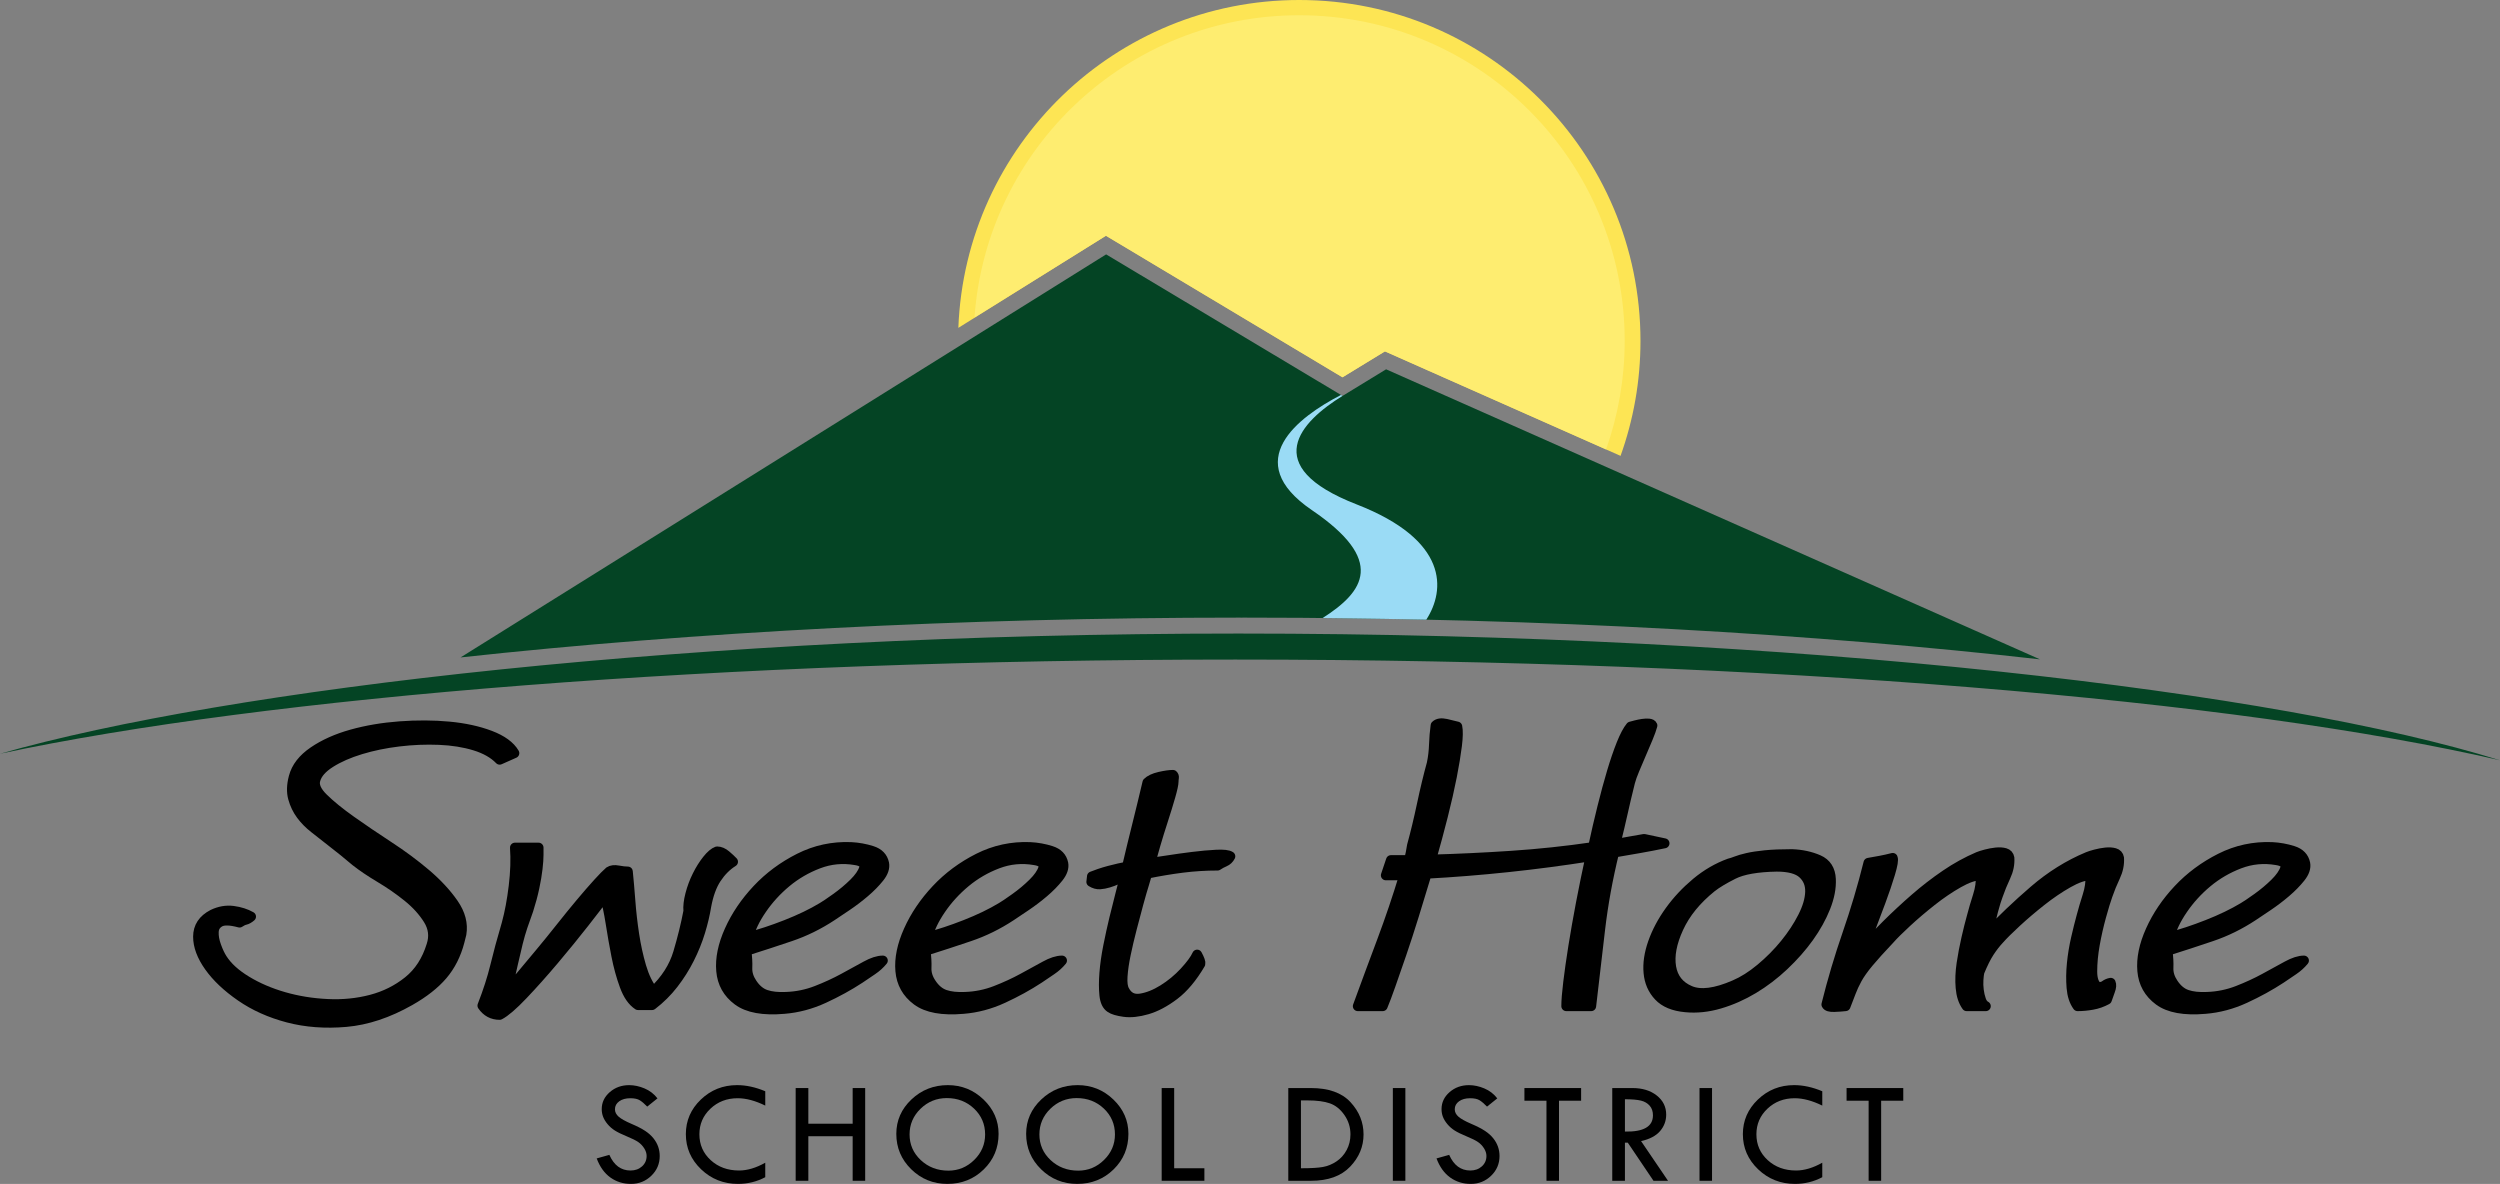 <?xml version="1.0" encoding="utf-8"?>
<!-- Generator: Adobe Illustrator 16.0.0, SVG Export Plug-In . SVG Version: 6.00 Build 0)  -->
<!DOCTYPE svg PUBLIC "-//W3C//DTD SVG 1.1//EN" "http://www.w3.org/Graphics/SVG/1.1/DTD/svg11.dtd">
<svg version="1.1" xmlns="http://www.w3.org/2000/svg" xmlns:xlink="http://www.w3.org/1999/xlink" x="0px" y="0px"
	 width="201.255px" height="95.307px" viewBox="0 0 201.255 95.307" enable-background="new 0 0 201.255 95.307"
	 xml:space="preserve">
<rect x="0" y="0" width="201.255" height="95.307" fill="#808080" stroke="none"/>
<g id="Layer_8">
</g>
<g id="Layer_16_copy_7">
	<g>
		<path fill="#FDE554" d="M89.031,18.976l19.042,11.396l3.416-2.087l18.969,8.414c1.035-2.891,1.604-6.005,1.604-9.252
			C132.062,12.289,119.764,0,104.592,0C89.774,0,77.705,11.724,77.149,26.394L89.031,18.976z"/>
	</g>
</g>
<g id="Layer_6_copy_12">
	<path fill="#FEED70" d="M89.032,18.977l19.04,11.396l3.417-2.087l17.803,7.893c0.968-2.735,1.499-5.676,1.499-8.742
		c0-14.475-11.733-26.209-26.207-26.209c-13.844,0-25.172,10.735-26.135,24.333L89.032,18.977z"/>
</g>
<g id="Layer_16">
	<path fill="#044424" d="M99.438,53.096c43.066,0,80.804,3.245,101.817,8.111c-17.537-5.49-56.433-10.205-101.555-10.205
		c-43.658,0-81.41,4.471-99.7,9.676C21.41,56.107,57.95,53.096,99.438,53.096z"/>
</g>
<g id="Layer_16_copy_8">
	<path fill="#044424" d="M99.7,49.72c0.083,0,0.165,0.001,0.248,0.001c0.084,0,0.168-0.001,0.252-0.001
		c24.468,0,46.321,1.354,64.024,3.36l-52.641-23.35l-3.504,2.141L89.045,20.479L37.076,52.924
		C55.729,50.887,77.598,49.72,99.7,49.72z"/>
</g>
<g id="Layer_16_copy_9">
	<path fill="#9ADBF5" d="M105.612,41.067c5.938,4.04,4.243,6.532,0.86,8.687c0.657,0.006,1.307,0.017,1.96,0.025
		c0.058,0.001,0.115,0.001,0.174,0.002c2.09,0.026,4.166,0.06,6.213,0.105c1.547-2.392,1.813-6.395-5.607-9.281
		c-7.922-3.081-4.499-6.668-1.132-8.735l-0.128-0.075C104.512,33.57,99.799,37.111,105.612,41.067z"/>
</g>
<g id="Layer_17">
	<g>
		<g>
			<path d="M40.224,61.156c-0.479-0.495-1.146-0.874-2.001-1.136c-0.856-0.262-1.814-0.415-2.875-0.458
				c-1.061-0.044-2.139,0-3.233,0.131c-1.095,0.131-2.122,0.343-3.08,0.634c-0.958,0.292-1.771,0.648-2.438,1.071
				c-0.667,0.422-1.07,0.881-1.206,1.376c-0.137,0.437,0.077,0.933,0.642,1.486c0.564,0.554,1.309,1.158,2.233,1.814
				c0.924,0.655,1.933,1.34,3.028,2.054c1.095,0.714,2.096,1.457,3.003,2.229c0.906,0.772,1.642,1.567,2.207,2.382
				c0.564,0.816,0.778,1.632,0.641,2.448c-0.034,0.117-0.06,0.218-0.077,0.306c-0.018,0.087-0.043,0.19-0.077,0.306
				c-0.274,1.049-0.728,1.945-1.36,2.688c-0.634,0.743-1.514,1.436-2.644,2.076c-1.745,0.99-3.457,1.558-5.132,1.705
				c-1.677,0.146-3.233,0.028-4.671-0.35c-1.437-0.379-2.703-0.947-3.798-1.705c-1.096-0.757-1.942-1.559-2.541-2.404
				c-0.599-0.845-0.898-1.646-0.898-2.404c0-0.787,0.393-1.383,1.181-1.792c0.547-0.262,1.095-0.356,1.643-0.284
				c0.547,0.073,1.026,0.226,1.437,0.459c-0.172,0.146-0.326,0.233-0.462,0.262c-0.137,0.029-0.292,0.102-0.462,0.218
				c-0.753-0.204-1.283-0.218-1.591-0.043s-0.471,0.437-0.487,0.787c-0.018,0.35,0.051,0.736,0.205,1.158s0.316,0.765,0.488,1.027
				c0.41,0.641,1.06,1.231,1.95,1.77c0.889,0.54,1.89,0.969,3.002,1.289c1.111,0.321,2.284,0.51,3.516,0.568
				c1.232,0.059,2.404-0.058,3.516-0.35c1.111-0.291,2.104-0.787,2.977-1.486s1.497-1.661,1.874-2.885
				c0.239-0.728,0.154-1.42-0.256-2.076c-0.411-0.656-0.958-1.26-1.643-1.814c-0.685-0.553-1.429-1.071-2.233-1.551
				c-0.804-0.481-1.462-0.925-1.976-1.333c-0.274-0.233-0.599-0.502-0.975-0.809c-0.377-0.306-0.718-0.575-1.026-0.809
				c-0.445-0.35-0.881-0.691-1.309-1.027c-0.428-0.334-0.788-0.699-1.078-1.093c-0.291-0.393-0.505-0.837-0.642-1.333
				c-0.137-0.495-0.12-1.063,0.051-1.704c0.206-0.787,0.735-1.471,1.591-2.054c0.855-0.583,1.881-1.042,3.08-1.377
				c1.197-0.334,2.489-0.553,3.875-0.655c1.386-0.102,2.703-0.094,3.952,0.022c1.249,0.117,2.352,0.357,3.311,0.721
				c0.958,0.365,1.608,0.838,1.95,1.42L40.224,61.156z"/>
			<path d="M57.674,70.706c-0.377,0.568-0.65,1.319-0.821,2.251c-0.103,0.641-0.265,1.326-0.487,2.054
				c-0.223,0.729-0.514,1.45-0.873,2.163c-0.359,0.714-0.787,1.392-1.283,2.032c-0.496,0.641-1.069,1.209-1.719,1.705h-1.129
				c-0.445-0.291-0.805-0.809-1.078-1.551c-0.274-0.743-0.496-1.552-0.668-2.426c-0.171-0.874-0.325-1.748-0.461-2.622
				c-0.138-0.874-0.291-1.602-0.463-2.186c-0.342,0.467-0.89,1.18-1.642,2.142c-0.753,0.961-1.565,1.96-2.438,2.994
				c-0.873,1.035-1.711,1.974-2.515,2.819c-0.804,0.846-1.429,1.384-1.874,1.617c-0.582,0-1.044-0.248-1.386-0.743
				c0.444-1.136,0.787-2.199,1.027-3.19c0.239-0.99,0.547-2.126,0.924-3.409c0.239-0.874,0.427-1.879,0.564-3.016
				c0.136-1.136,0.171-2.17,0.103-3.103h1.899c0,0.087,0,0.277,0,0.568c0,0.292-0.025,0.663-0.077,1.114
				c-0.051,0.452-0.137,0.961-0.257,1.53c-0.12,0.568-0.282,1.173-0.487,1.814c-0.172,0.466-0.326,0.903-0.462,1.311
				c-0.137,0.408-0.265,0.852-0.385,1.333c-0.12,0.48-0.249,1.027-0.385,1.639c-0.137,0.612-0.308,1.37-0.513,2.272
				c0.308-0.291,0.693-0.713,1.155-1.267c0.462-0.553,0.966-1.158,1.514-1.814c0.547-0.655,1.104-1.34,1.668-2.054
				c0.564-0.713,1.104-1.376,1.617-1.988s0.975-1.143,1.385-1.595c0.411-0.451,0.719-0.765,0.924-0.939
				c0.172-0.116,0.411-0.146,0.719-0.087c0.309,0.059,0.564,0.087,0.77,0.087c0.068,0.67,0.137,1.457,0.206,2.36
				c0.067,0.903,0.171,1.807,0.308,2.709c0.137,0.904,0.325,1.763,0.564,2.579c0.239,0.816,0.564,1.486,0.976,2.01
				c0.992-0.932,1.659-1.973,2.001-3.125c0.342-1.151,0.617-2.265,0.822-3.343c-0.035-0.378,0.017-0.831,0.154-1.355
				c0.136-0.524,0.324-1.027,0.564-1.508c0.238-0.481,0.504-0.903,0.795-1.268c0.291-0.364,0.556-0.59,0.795-0.677
				c0.24,0,0.479,0.103,0.719,0.306c0.239,0.205,0.428,0.379,0.564,0.525C58.495,69.694,58.051,70.138,57.674,70.706z"/>
			<path d="M70.223,78.092c-0.326,0.218-0.659,0.444-1.001,0.677c-0.89,0.583-1.856,1.115-2.899,1.595
				c-1.045,0.481-2.113,0.765-3.208,0.853c-1.677,0.145-2.918-0.081-3.722-0.678c-0.805-0.597-1.249-1.391-1.334-2.382
				c-0.086-0.99,0.137-2.076,0.667-3.256s1.274-2.279,2.233-3.3c0.957-1.02,2.086-1.857,3.387-2.513
				c1.301-0.656,2.686-0.954,4.158-0.896c0.58,0.029,1.146,0.131,1.693,0.306c0.547,0.175,0.872,0.51,0.975,1.005
				c0.068,0.35-0.061,0.729-0.385,1.136c-0.326,0.409-0.719,0.809-1.181,1.202c-0.462,0.393-0.941,0.758-1.437,1.092
				c-0.496,0.335-0.898,0.605-1.207,0.809c-1.061,0.699-2.173,1.246-3.336,1.639c-1.163,0.393-2.344,0.78-3.541,1.158
				c0.068,0.496,0.094,0.955,0.076,1.377c-0.018,0.423,0.111,0.838,0.386,1.246c0.308,0.466,0.675,0.772,1.104,0.917
				c0.427,0.146,0.966,0.205,1.616,0.175c0.855-0.028,1.676-0.196,2.464-0.502c0.787-0.306,1.515-0.641,2.182-1.005
				c0.667-0.364,1.265-0.691,1.796-0.983c0.53-0.291,0.983-0.437,1.36-0.437C70.83,77.619,70.547,77.873,70.223,78.092z
				 M65.886,69.526c-0.958,0.365-1.822,0.867-2.593,1.508c-0.77,0.641-1.428,1.362-1.975,2.163
				c-0.549,0.802-0.908,1.552-1.078,2.251c0.924-0.233,1.941-0.568,3.053-1.005c1.112-0.437,2.08-0.903,2.9-1.398
				c0.205-0.116,0.572-0.364,1.104-0.743c0.53-0.378,1.009-0.779,1.438-1.202c0.428-0.422,0.701-0.815,0.82-1.18
				c0.12-0.364-0.111-0.59-0.692-0.677C67.836,69.067,66.844,69.162,65.886,69.526z"/>
			<path d="M84.645,78.092c-0.325,0.218-0.658,0.444-1,0.677c-0.891,0.583-1.857,1.115-2.9,1.595
				c-1.044,0.481-2.113,0.765-3.207,0.853c-1.678,0.145-2.918-0.081-3.722-0.678c-0.805-0.597-1.249-1.391-1.335-2.382
				c-0.086-0.99,0.137-2.076,0.668-3.256c0.529-1.18,1.273-2.279,2.232-3.3c0.957-1.02,2.086-1.857,3.387-2.513
				c1.301-0.656,2.687-0.954,4.158-0.896c0.581,0.029,1.146,0.131,1.693,0.306s0.873,0.51,0.975,1.005
				c0.068,0.35-0.06,0.729-0.385,1.136c-0.325,0.409-0.718,0.809-1.18,1.202c-0.463,0.393-0.941,0.758-1.438,1.092
				c-0.496,0.335-0.898,0.605-1.206,0.809c-1.062,0.699-2.173,1.246-3.336,1.639c-1.163,0.393-2.345,0.78-3.542,1.158
				c0.068,0.496,0.094,0.955,0.077,1.377c-0.018,0.423,0.11,0.838,0.386,1.246c0.307,0.466,0.675,0.772,1.104,0.917
				c0.427,0.146,0.966,0.205,1.616,0.175c0.854-0.028,1.676-0.196,2.464-0.502c0.787-0.306,1.514-0.641,2.182-1.005
				c0.666-0.364,1.265-0.691,1.796-0.983c0.53-0.291,0.983-0.437,1.36-0.437C85.252,77.619,84.97,77.873,84.645,78.092z
				 M80.309,69.526c-0.959,0.365-1.822,0.867-2.593,1.508c-0.77,0.641-1.429,1.362-1.976,2.163
				c-0.548,0.802-0.907,1.552-1.078,2.251c0.924-0.233,1.941-0.568,3.054-1.005s2.079-0.903,2.899-1.398
				c0.206-0.116,0.573-0.364,1.104-0.743c0.531-0.378,1.01-0.779,1.438-1.202c0.428-0.422,0.701-0.815,0.821-1.18
				c0.12-0.364-0.111-0.59-0.692-0.677C82.258,69.067,81.266,69.162,80.309,69.526z"/>
			<path d="M98.58,69.373c-0.205,0.087-0.394,0.189-0.564,0.306c-0.958,0-1.898,0.059-2.822,0.175
				c-0.924,0.117-1.883,0.277-2.875,0.481c0,0.087-0.068,0.35-0.205,0.787s-0.291,0.969-0.462,1.595
				c-0.171,0.627-0.351,1.304-0.539,2.032c-0.188,0.729-0.351,1.42-0.487,2.076c-0.137,0.656-0.223,1.246-0.257,1.77
				s0.017,0.903,0.154,1.136c0.273,0.524,0.7,0.743,1.282,0.656s1.189-0.328,1.822-0.721c0.633-0.393,1.207-0.867,1.72-1.42
				c0.513-0.553,0.854-1.02,1.026-1.398c0.205,0.379,0.291,0.627,0.257,0.743c-0.65,1.107-1.353,1.945-2.104,2.513
				c-0.753,0.568-1.48,0.954-2.182,1.158c-0.701,0.204-1.316,0.269-1.848,0.197c-0.53-0.073-0.897-0.183-1.104-0.328
				c-0.273-0.175-0.436-0.517-0.487-1.027c-0.052-0.509-0.052-1.099,0-1.77c0.052-0.67,0.154-1.391,0.308-2.163
				c0.154-0.772,0.316-1.515,0.488-2.229c0.171-0.714,0.334-1.362,0.487-1.945c0.154-0.583,0.265-1.034,0.334-1.355l0.103-0.043
				c-0.24,0.029-0.471,0.095-0.693,0.196c-0.223,0.103-0.453,0.19-0.692,0.262c-0.239,0.073-0.471,0.117-0.692,0.131
				c-0.224,0.015-0.455-0.05-0.693-0.197c0-0.058,0.008-0.131,0.025-0.218s0.025-0.16,0.025-0.219
				c0.137-0.058,0.334-0.131,0.591-0.218s0.521-0.167,0.796-0.241c0.273-0.072,0.539-0.138,0.795-0.196
				c0.257-0.058,0.471-0.102,0.642-0.131c0.273-1.165,0.547-2.294,0.821-3.387c0.273-1.092,0.547-2.221,0.821-3.387
				c0.205-0.204,0.53-0.356,0.976-0.459c0.443-0.102,0.803-0.153,1.077-0.153c0.068,0.059,0.094,0.139,0.077,0.24
				c-0.018,0.103-0.025,0.197-0.025,0.284c0,0.204-0.086,0.605-0.257,1.202c-0.172,0.598-0.368,1.239-0.591,1.923
				c-0.223,0.685-0.428,1.348-0.615,1.989c-0.188,0.641-0.316,1.122-0.385,1.442c0.238-0.029,0.684-0.094,1.334-0.197
				c0.65-0.102,1.326-0.197,2.027-0.284s1.343-0.146,1.925-0.175c0.581-0.029,0.958,0.015,1.13,0.131
				C98.939,69.14,98.785,69.286,98.58,69.373z"/>
			<path d="M131.967,68.28c-0.668,0.117-1.344,0.233-2.027,0.35c-0.514,2.098-0.891,4.167-1.129,6.206
				c-0.24,2.04-0.48,4.094-0.719,6.162h-2.002c0-0.437,0.051-1.078,0.154-1.923c0.102-0.845,0.238-1.806,0.41-2.885
				c0.172-1.077,0.377-2.243,0.615-3.496c0.24-1.252,0.496-2.505,0.771-3.759c-2.225,0.35-4.439,0.642-6.646,0.875
				c-2.208,0.233-4.389,0.408-6.545,0.524c-0.342,1.136-0.685,2.258-1.026,3.365c-0.343,1.107-0.677,2.134-1.001,3.081
				c-0.326,0.947-0.615,1.785-0.873,2.513c-0.256,0.729-0.471,1.297-0.641,1.705h-2.002c0.649-1.777,1.3-3.533,1.95-5.266
				c0.649-1.733,1.249-3.503,1.796-5.31c-0.273,0.029-0.53,0.043-0.77,0.043c-0.24,0-0.479,0-0.719,0l0.411-1.224h1.437
				c0.068-0.204,0.12-0.4,0.154-0.59c0.033-0.189,0.068-0.386,0.104-0.59c0.273-0.99,0.538-2.09,0.795-3.299
				c0.256-1.209,0.521-2.309,0.795-3.3c0.104-0.495,0.162-1.005,0.18-1.53s0.061-1.034,0.129-1.529
				c0.171-0.175,0.453-0.219,0.847-0.131s0.692,0.161,0.898,0.219c0.067,0.321,0.06,0.83-0.026,1.529s-0.223,1.53-0.41,2.491
				c-0.188,0.961-0.428,2.018-0.719,3.168c-0.291,1.151-0.607,2.324-0.949,3.519c2.121-0.058,4.277-0.16,6.467-0.306
				c2.189-0.146,4.379-0.378,6.57-0.699c0.238-1.107,0.486-2.178,0.744-3.212c0.256-1.034,0.514-1.981,0.77-2.841
				c0.256-0.859,0.514-1.609,0.77-2.25c0.258-0.641,0.504-1.107,0.744-1.398c0.104-0.029,0.24-0.066,0.41-0.109
				c0.172-0.044,0.352-0.08,0.539-0.109c0.188-0.029,0.359-0.036,0.514-0.022c0.154,0.015,0.248,0.066,0.283,0.153
				c-0.07,0.262-0.189,0.597-0.359,1.005c-0.172,0.409-0.352,0.831-0.539,1.268c-0.189,0.437-0.369,0.86-0.539,1.268
				c-0.172,0.408-0.291,0.743-0.359,1.005c-0.24,0.961-0.436,1.792-0.59,2.491s-0.352,1.53-0.59,2.491
				c0.41-0.058,0.803-0.124,1.18-0.197c0.375-0.072,0.752-0.138,1.129-0.197l1.643,0.35
				C133.309,68.033,132.635,68.164,131.967,68.28z"/>
			<path d="M146.953,73.044c-0.326,0.816-0.77,1.617-1.334,2.404s-1.232,1.544-2.002,2.272c-0.77,0.729-1.592,1.355-2.465,1.879
				c-0.871,0.524-1.779,0.925-2.719,1.202c-0.941,0.277-1.857,0.372-2.746,0.284c-0.959-0.087-1.678-0.386-2.156-0.896
				c-0.48-0.509-0.754-1.136-0.82-1.879c-0.07-0.743,0.051-1.551,0.357-2.425c0.309-0.874,0.762-1.727,1.361-2.557
				c0.598-0.831,1.309-1.588,2.129-2.273c0.822-0.684,1.711-1.202,2.67-1.551c0.137-0.029,0.316-0.087,0.539-0.175
				s0.521-0.175,0.898-0.262c0.375-0.087,0.854-0.16,1.438-0.219c0.58-0.058,1.299-0.087,2.154-0.087
				c0.787,0.03,1.496,0.183,2.131,0.459c0.633,0.277,0.967,0.794,1,1.552C147.422,71.471,147.277,72.229,146.953,73.044z
				 M139.537,70.378c-0.754,0.379-1.336,0.729-1.746,1.049c-1.232,0.991-2.121,2.083-2.668,3.278
				c-0.549,1.195-0.744,2.244-0.592,3.147c0.154,0.903,0.66,1.537,1.516,1.901c0.854,0.365,2.053,0.212,3.592-0.459
				c0.684-0.291,1.387-0.735,2.105-1.333c0.717-0.597,1.367-1.252,1.949-1.966s1.061-1.442,1.438-2.186
				c0.377-0.743,0.572-1.413,0.59-2.01c0.018-0.597-0.18-1.085-0.59-1.464c-0.41-0.378-1.113-0.568-2.104-0.568
				C141.453,69.795,140.289,70,139.537,70.378z"/>
			<path d="M168.432,80.889c-0.41,0.073-0.805,0.109-1.18,0.109c-0.275-0.378-0.438-0.874-0.488-1.486s-0.043-1.26,0.025-1.945
				c0.068-0.685,0.18-1.362,0.334-2.032c0.154-0.67,0.299-1.252,0.436-1.748c0.137-0.524,0.301-1.078,0.488-1.661
				c0.188-0.583,0.266-1.136,0.23-1.661c-0.479,0-1.078,0.204-1.795,0.612c-0.719,0.409-1.438,0.896-2.156,1.464
				c-0.719,0.568-1.387,1.136-2.002,1.704c-0.615,0.568-1.078,1.027-1.385,1.377c-0.275,0.292-0.539,0.634-0.797,1.027
				c-0.256,0.394-0.521,0.925-0.795,1.595c-0.035,0.146-0.061,0.357-0.078,0.634c-0.018,0.277-0.008,0.554,0.027,0.831
				c0.033,0.277,0.094,0.539,0.18,0.787c0.084,0.248,0.213,0.415,0.385,0.502h-1.541c-0.273-0.378-0.436-0.874-0.486-1.486
				c-0.053-0.612-0.025-1.26,0.076-1.945c0.104-0.685,0.23-1.362,0.385-2.032c0.154-0.67,0.299-1.252,0.438-1.748
				c0.135-0.524,0.299-1.078,0.486-1.661c0.188-0.583,0.266-1.136,0.23-1.661c-0.479,0-1.076,0.204-1.795,0.612
				c-0.719,0.409-1.438,0.896-2.156,1.464c-0.719,0.568-1.387,1.136-2.002,1.704c-0.615,0.568-1.078,1.027-1.385,1.377
				c-0.719,0.758-1.283,1.384-1.695,1.879c-0.41,0.496-0.719,0.933-0.924,1.311c-0.205,0.379-0.367,0.729-0.486,1.049
				c-0.121,0.321-0.266,0.699-0.438,1.136c-0.238,0.029-0.539,0.05-0.898,0.065c-0.357,0.015-0.572-0.051-0.641-0.197
				c0.479-1.923,1.043-3.824,1.693-5.703s1.215-3.78,1.693-5.703c0.342-0.058,0.668-0.116,0.977-0.175
				c0.307-0.058,0.633-0.131,0.975-0.219c0.068,0.146,0,0.562-0.205,1.246c-0.205,0.685-0.463,1.442-0.77,2.272
				c-0.309,0.831-0.609,1.625-0.898,2.382c-0.291,0.758-0.488,1.268-0.59,1.53c0.615-0.67,1.283-1.362,2-2.076
				c0.719-0.713,1.473-1.413,2.26-2.098c0.787-0.684,1.607-1.318,2.463-1.901c0.855-0.583,1.729-1.063,2.617-1.442
				c0.137-0.058,0.342-0.124,0.617-0.197c0.273-0.072,0.547-0.124,0.82-0.153c0.273-0.029,0.514-0.014,0.719,0.043
				c0.205,0.059,0.324,0.19,0.359,0.394c0.033,0.496-0.068,0.999-0.309,1.508c-0.238,0.51-0.445,1.013-0.615,1.508
				c-0.104,0.262-0.23,0.677-0.385,1.246c-0.154,0.568-0.301,1.202-0.438,1.901c1.131-1.194,2.369-2.374,3.723-3.54
				c1.352-1.165,2.797-2.068,4.336-2.709c0.137-0.058,0.342-0.124,0.617-0.197c0.273-0.072,0.547-0.124,0.82-0.153
				c0.273-0.029,0.514-0.014,0.719,0.043c0.205,0.059,0.324,0.19,0.359,0.394c0.033,0.496-0.068,0.999-0.309,1.508
				c-0.24,0.51-0.445,1.013-0.615,1.508c-0.137,0.379-0.309,0.939-0.514,1.683c-0.205,0.743-0.377,1.501-0.514,2.272
				c-0.137,0.772-0.205,1.494-0.205,2.164c0,0.641,0.154,1.064,0.463,1.267c0.238,0,0.428-0.05,0.564-0.153
				c0.137-0.102,0.289-0.167,0.461-0.197c0.068,0.146,0.053,0.357-0.051,0.634c-0.104,0.277-0.189,0.518-0.256,0.721
				C169.236,80.678,168.842,80.816,168.432,80.889z"/>
			<path d="M184.625,78.092c-0.326,0.218-0.66,0.444-1,0.677c-0.891,0.583-1.857,1.115-2.9,1.595
				c-1.045,0.481-2.113,0.765-3.209,0.853c-1.676,0.145-2.916-0.081-3.721-0.678c-0.805-0.597-1.25-1.391-1.334-2.382
				c-0.086-0.99,0.137-2.076,0.668-3.256c0.529-1.18,1.273-2.279,2.232-3.3c0.957-1.02,2.086-1.857,3.387-2.513
				c1.301-0.656,2.686-0.954,4.158-0.896c0.58,0.029,1.145,0.131,1.693,0.306c0.547,0.175,0.873,0.51,0.975,1.005
				c0.068,0.35-0.061,0.729-0.385,1.136c-0.326,0.409-0.719,0.809-1.18,1.202c-0.463,0.393-0.941,0.758-1.438,1.092
				c-0.496,0.335-0.898,0.605-1.207,0.809c-1.061,0.699-2.172,1.246-3.336,1.639c-1.164,0.393-2.344,0.78-3.541,1.158
				c0.068,0.496,0.094,0.955,0.076,1.377c-0.018,0.423,0.111,0.838,0.385,1.246c0.309,0.466,0.676,0.772,1.104,0.917
				c0.428,0.146,0.967,0.205,1.617,0.175c0.855-0.028,1.676-0.196,2.465-0.502c0.785-0.306,1.514-0.641,2.18-1.005
				c0.668-0.364,1.266-0.691,1.797-0.983c0.531-0.291,0.984-0.437,1.361-0.437C185.232,77.619,184.949,77.873,184.625,78.092z
				 M180.287,69.526c-0.957,0.365-1.82,0.867-2.592,1.508c-0.77,0.641-1.428,1.362-1.975,2.163
				c-0.549,0.802-0.908,1.552-1.078,2.251c0.924-0.233,1.941-0.568,3.053-1.005s2.08-0.903,2.9-1.398
				c0.205-0.116,0.572-0.364,1.104-0.743c0.529-0.378,1.01-0.779,1.438-1.202c0.428-0.422,0.701-0.815,0.82-1.18
				c0.121-0.364-0.111-0.59-0.691-0.677C182.238,69.067,181.246,69.162,180.287,69.526z"/>
		</g>
		<g>
			<path fill="none" stroke="#000000" stroke-width="0.8" stroke-linejoin="round" d="M40.224,61.156
				c-0.479-0.495-1.146-0.874-2.001-1.136c-0.856-0.262-1.814-0.415-2.875-0.458c-1.061-0.044-2.139,0-3.233,0.131
				c-1.095,0.131-2.122,0.343-3.08,0.634c-0.958,0.292-1.771,0.648-2.438,1.071c-0.667,0.422-1.07,0.881-1.206,1.376
				c-0.137,0.437,0.077,0.933,0.642,1.486c0.564,0.554,1.309,1.158,2.233,1.814c0.924,0.655,1.933,1.34,3.028,2.054
				c1.095,0.714,2.096,1.457,3.003,2.229c0.906,0.772,1.642,1.567,2.207,2.382c0.564,0.816,0.778,1.632,0.641,2.448
				c-0.034,0.117-0.06,0.218-0.077,0.306c-0.018,0.087-0.043,0.19-0.077,0.306c-0.274,1.049-0.728,1.945-1.36,2.688
				c-0.634,0.743-1.514,1.436-2.644,2.076c-1.745,0.99-3.457,1.558-5.132,1.705c-1.677,0.146-3.233,0.028-4.671-0.35
				c-1.437-0.379-2.703-0.947-3.798-1.705c-1.096-0.757-1.942-1.559-2.541-2.404c-0.599-0.845-0.898-1.646-0.898-2.404
				c0-0.787,0.393-1.383,1.181-1.792c0.547-0.262,1.095-0.356,1.643-0.284c0.547,0.073,1.026,0.226,1.437,0.459
				c-0.172,0.146-0.326,0.233-0.462,0.262c-0.137,0.029-0.292,0.102-0.462,0.218c-0.753-0.204-1.283-0.218-1.591-0.043
				s-0.471,0.437-0.487,0.787c-0.018,0.35,0.051,0.736,0.205,1.158s0.316,0.765,0.488,1.027c0.41,0.641,1.06,1.231,1.95,1.77
				c0.889,0.54,1.89,0.969,3.002,1.289c1.111,0.321,2.284,0.51,3.516,0.568c1.232,0.059,2.404-0.058,3.516-0.35
				c1.111-0.291,2.104-0.787,2.977-1.486s1.497-1.661,1.874-2.885c0.239-0.728,0.154-1.42-0.256-2.076
				c-0.411-0.656-0.958-1.26-1.643-1.814c-0.685-0.553-1.429-1.071-2.233-1.551c-0.804-0.481-1.462-0.925-1.976-1.333
				c-0.274-0.233-0.599-0.502-0.975-0.809c-0.377-0.306-0.718-0.575-1.026-0.809c-0.445-0.35-0.881-0.691-1.309-1.027
				c-0.428-0.334-0.788-0.699-1.078-1.093c-0.291-0.393-0.505-0.837-0.642-1.333c-0.137-0.495-0.12-1.063,0.051-1.704
				c0.206-0.787,0.735-1.471,1.591-2.054c0.855-0.583,1.881-1.042,3.08-1.377c1.197-0.334,2.489-0.553,3.875-0.655
				c1.386-0.102,2.703-0.094,3.952,0.022c1.249,0.117,2.352,0.357,3.311,0.721c0.958,0.365,1.608,0.838,1.95,1.42L40.224,61.156z"/>
			<path fill="none" stroke="#000000" stroke-width="0.8" stroke-linejoin="round" d="M57.674,70.706
				c-0.377,0.568-0.65,1.319-0.821,2.251c-0.103,0.641-0.265,1.326-0.487,2.054c-0.223,0.729-0.514,1.45-0.873,2.163
				c-0.359,0.714-0.787,1.392-1.283,2.032c-0.496,0.641-1.069,1.209-1.719,1.705h-1.129c-0.445-0.291-0.805-0.809-1.078-1.551
				c-0.274-0.743-0.496-1.552-0.668-2.426c-0.171-0.874-0.325-1.748-0.461-2.622c-0.138-0.874-0.291-1.602-0.463-2.186
				c-0.342,0.467-0.89,1.18-1.642,2.142c-0.753,0.961-1.565,1.96-2.438,2.994c-0.873,1.035-1.711,1.974-2.515,2.819
				c-0.804,0.846-1.429,1.384-1.874,1.617c-0.582,0-1.044-0.248-1.386-0.743c0.444-1.136,0.787-2.199,1.027-3.19
				c0.239-0.99,0.547-2.126,0.924-3.409c0.239-0.874,0.427-1.879,0.564-3.016c0.136-1.136,0.171-2.17,0.103-3.103h1.899
				c0,0.087,0,0.277,0,0.568c0,0.292-0.025,0.663-0.077,1.114c-0.051,0.452-0.137,0.961-0.257,1.53
				c-0.12,0.568-0.282,1.173-0.487,1.814c-0.172,0.466-0.326,0.903-0.462,1.311c-0.137,0.408-0.265,0.852-0.385,1.333
				c-0.12,0.48-0.249,1.027-0.385,1.639c-0.137,0.612-0.308,1.37-0.513,2.272c0.308-0.291,0.693-0.713,1.155-1.267
				c0.462-0.553,0.966-1.158,1.514-1.814c0.547-0.655,1.104-1.34,1.668-2.054c0.564-0.713,1.104-1.376,1.617-1.988
				s0.975-1.143,1.385-1.595c0.411-0.451,0.719-0.765,0.924-0.939c0.172-0.116,0.411-0.146,0.719-0.087
				c0.309,0.059,0.564,0.087,0.77,0.087c0.068,0.67,0.137,1.457,0.206,2.36c0.067,0.903,0.171,1.807,0.308,2.709
				c0.137,0.904,0.325,1.763,0.564,2.579c0.239,0.816,0.564,1.486,0.976,2.01c0.992-0.932,1.659-1.973,2.001-3.125
				c0.342-1.151,0.617-2.265,0.822-3.343c-0.035-0.378,0.017-0.831,0.154-1.355c0.136-0.524,0.324-1.027,0.564-1.508
				c0.238-0.481,0.504-0.903,0.795-1.268c0.291-0.364,0.556-0.59,0.795-0.677c0.24,0,0.479,0.103,0.719,0.306
				c0.239,0.205,0.428,0.379,0.564,0.525C58.495,69.694,58.051,70.138,57.674,70.706z"/>
			<path fill="none" stroke="#000000" stroke-width="0.8" stroke-linejoin="round" d="M70.223,78.092
				c-0.326,0.218-0.659,0.444-1.001,0.677c-0.89,0.583-1.856,1.115-2.899,1.595c-1.045,0.481-2.113,0.765-3.208,0.853
				c-1.677,0.145-2.918-0.081-3.722-0.678c-0.805-0.597-1.249-1.391-1.334-2.382c-0.086-0.99,0.137-2.076,0.667-3.256
				s1.274-2.279,2.233-3.3c0.957-1.02,2.086-1.857,3.387-2.513c1.301-0.656,2.686-0.954,4.158-0.896
				c0.58,0.029,1.146,0.131,1.693,0.306c0.547,0.175,0.872,0.51,0.975,1.005c0.068,0.35-0.061,0.729-0.385,1.136
				c-0.326,0.409-0.719,0.809-1.181,1.202c-0.462,0.393-0.941,0.758-1.437,1.092c-0.496,0.335-0.898,0.605-1.207,0.809
				c-1.061,0.699-2.173,1.246-3.336,1.639c-1.163,0.393-2.344,0.78-3.541,1.158c0.068,0.496,0.094,0.955,0.076,1.377
				c-0.018,0.423,0.111,0.838,0.386,1.246c0.308,0.466,0.675,0.772,1.104,0.917c0.427,0.146,0.966,0.205,1.616,0.175
				c0.855-0.028,1.676-0.196,2.464-0.502c0.787-0.306,1.515-0.641,2.182-1.005c0.667-0.364,1.265-0.691,1.796-0.983
				c0.53-0.291,0.983-0.437,1.36-0.437C70.83,77.619,70.547,77.873,70.223,78.092z M65.886,69.526
				c-0.958,0.365-1.822,0.867-2.593,1.508c-0.77,0.641-1.428,1.362-1.975,2.163c-0.549,0.802-0.908,1.552-1.078,2.251
				c0.924-0.233,1.941-0.568,3.053-1.005c1.112-0.437,2.08-0.903,2.9-1.398c0.205-0.116,0.572-0.364,1.104-0.743
				c0.53-0.378,1.009-0.779,1.438-1.202c0.428-0.422,0.701-0.815,0.82-1.18c0.12-0.364-0.111-0.59-0.692-0.677
				C67.836,69.067,66.844,69.162,65.886,69.526z"/>
			<path fill="none" stroke="#000000" stroke-width="0.8" stroke-linejoin="round" d="M84.645,78.092
				c-0.325,0.218-0.658,0.444-1,0.677c-0.891,0.583-1.857,1.115-2.9,1.595c-1.044,0.481-2.113,0.765-3.207,0.853
				c-1.678,0.145-2.918-0.081-3.722-0.678c-0.805-0.597-1.249-1.391-1.335-2.382c-0.086-0.99,0.137-2.076,0.668-3.256
				c0.529-1.18,1.273-2.279,2.232-3.3c0.957-1.02,2.086-1.857,3.387-2.513c1.301-0.656,2.687-0.954,4.158-0.896
				c0.581,0.029,1.146,0.131,1.693,0.306s0.873,0.51,0.975,1.005c0.068,0.35-0.06,0.729-0.385,1.136
				c-0.325,0.409-0.718,0.809-1.18,1.202c-0.463,0.393-0.941,0.758-1.438,1.092c-0.496,0.335-0.898,0.605-1.206,0.809
				c-1.062,0.699-2.173,1.246-3.336,1.639c-1.163,0.393-2.345,0.78-3.542,1.158c0.068,0.496,0.094,0.955,0.077,1.377
				c-0.018,0.423,0.11,0.838,0.386,1.246c0.307,0.466,0.675,0.772,1.104,0.917c0.427,0.146,0.966,0.205,1.616,0.175
				c0.854-0.028,1.676-0.196,2.464-0.502c0.787-0.306,1.514-0.641,2.182-1.005c0.666-0.364,1.265-0.691,1.796-0.983
				c0.53-0.291,0.983-0.437,1.36-0.437C85.252,77.619,84.97,77.873,84.645,78.092z M80.309,69.526
				c-0.959,0.365-1.822,0.867-2.593,1.508c-0.77,0.641-1.429,1.362-1.976,2.163c-0.548,0.802-0.907,1.552-1.078,2.251
				c0.924-0.233,1.941-0.568,3.054-1.005s2.079-0.903,2.899-1.398c0.206-0.116,0.573-0.364,1.104-0.743
				c0.531-0.378,1.01-0.779,1.438-1.202c0.428-0.422,0.701-0.815,0.821-1.18c0.12-0.364-0.111-0.59-0.692-0.677
				C82.258,69.067,81.266,69.162,80.309,69.526z"/>
			<path fill="none" stroke="#000000" stroke-width="0.8" stroke-linejoin="round" d="M98.58,69.373
				c-0.205,0.087-0.394,0.189-0.564,0.306c-0.958,0-1.898,0.059-2.822,0.175c-0.924,0.117-1.883,0.277-2.875,0.481
				c0,0.087-0.068,0.35-0.205,0.787s-0.291,0.969-0.462,1.595c-0.171,0.627-0.351,1.304-0.539,2.032
				c-0.188,0.729-0.351,1.42-0.487,2.076c-0.137,0.656-0.223,1.246-0.257,1.77s0.017,0.903,0.154,1.136
				c0.273,0.524,0.7,0.743,1.282,0.656s1.189-0.328,1.822-0.721c0.633-0.393,1.207-0.867,1.72-1.42
				c0.513-0.553,0.854-1.02,1.026-1.398c0.205,0.379,0.291,0.627,0.257,0.743c-0.65,1.107-1.353,1.945-2.104,2.513
				c-0.753,0.568-1.48,0.954-2.182,1.158c-0.701,0.204-1.316,0.269-1.848,0.197c-0.53-0.073-0.897-0.183-1.104-0.328
				c-0.273-0.175-0.436-0.517-0.487-1.027c-0.052-0.509-0.052-1.099,0-1.77c0.052-0.67,0.154-1.391,0.308-2.163
				c0.154-0.772,0.316-1.515,0.488-2.229c0.171-0.714,0.334-1.362,0.487-1.945c0.154-0.583,0.265-1.034,0.334-1.355l0.103-0.043
				c-0.24,0.029-0.471,0.095-0.693,0.196c-0.223,0.103-0.453,0.19-0.692,0.262c-0.239,0.073-0.471,0.117-0.692,0.131
				c-0.224,0.015-0.455-0.05-0.693-0.197c0-0.058,0.008-0.131,0.025-0.218s0.025-0.16,0.025-0.219
				c0.137-0.058,0.334-0.131,0.591-0.218s0.521-0.167,0.796-0.241c0.273-0.072,0.539-0.138,0.795-0.196
				c0.257-0.058,0.471-0.102,0.642-0.131c0.273-1.165,0.547-2.294,0.821-3.387c0.273-1.092,0.547-2.221,0.821-3.387
				c0.205-0.204,0.53-0.356,0.976-0.459c0.443-0.102,0.803-0.153,1.077-0.153c0.068,0.059,0.094,0.139,0.077,0.24
				c-0.018,0.103-0.025,0.197-0.025,0.284c0,0.204-0.086,0.605-0.257,1.202c-0.172,0.598-0.368,1.239-0.591,1.923
				c-0.223,0.685-0.428,1.348-0.615,1.989c-0.188,0.641-0.316,1.122-0.385,1.442c0.238-0.029,0.684-0.094,1.334-0.197
				c0.65-0.102,1.326-0.197,2.027-0.284s1.343-0.146,1.925-0.175c0.581-0.029,0.958,0.015,1.13,0.131
				C98.939,69.14,98.785,69.286,98.58,69.373z"/>
			<path fill="none" stroke="#000000" stroke-width="0.8" stroke-linejoin="round" d="M131.967,68.28
				c-0.668,0.117-1.344,0.233-2.027,0.35c-0.514,2.098-0.891,4.167-1.129,6.206c-0.24,2.04-0.48,4.094-0.719,6.162h-2.002
				c0-0.437,0.051-1.078,0.154-1.923c0.102-0.845,0.238-1.806,0.41-2.885c0.172-1.077,0.377-2.243,0.615-3.496
				c0.24-1.252,0.496-2.505,0.771-3.759c-2.225,0.35-4.439,0.642-6.646,0.875c-2.208,0.233-4.389,0.408-6.545,0.524
				c-0.342,1.136-0.685,2.258-1.026,3.365c-0.343,1.107-0.677,2.134-1.001,3.081c-0.326,0.947-0.615,1.785-0.873,2.513
				c-0.256,0.729-0.471,1.297-0.641,1.705h-2.002c0.649-1.777,1.3-3.533,1.95-5.266c0.649-1.733,1.249-3.503,1.796-5.31
				c-0.273,0.029-0.53,0.043-0.77,0.043c-0.24,0-0.479,0-0.719,0l0.411-1.224h1.437c0.068-0.204,0.12-0.4,0.154-0.59
				c0.033-0.189,0.068-0.386,0.104-0.59c0.273-0.99,0.538-2.09,0.795-3.299c0.256-1.209,0.521-2.309,0.795-3.3
				c0.104-0.495,0.162-1.005,0.18-1.53s0.061-1.034,0.129-1.529c0.171-0.175,0.453-0.219,0.847-0.131s0.692,0.161,0.898,0.219
				c0.067,0.321,0.06,0.83-0.026,1.529s-0.223,1.53-0.41,2.491c-0.188,0.961-0.428,2.018-0.719,3.168
				c-0.291,1.151-0.607,2.324-0.949,3.519c2.121-0.058,4.277-0.16,6.467-0.306c2.189-0.146,4.379-0.378,6.57-0.699
				c0.238-1.107,0.486-2.178,0.744-3.212c0.256-1.034,0.514-1.981,0.77-2.841c0.256-0.859,0.514-1.609,0.77-2.25
				c0.258-0.641,0.504-1.107,0.744-1.398c0.104-0.029,0.24-0.066,0.41-0.109c0.172-0.044,0.352-0.08,0.539-0.109
				c0.188-0.029,0.359-0.036,0.514-0.022c0.154,0.015,0.248,0.066,0.283,0.153c-0.07,0.262-0.189,0.597-0.359,1.005
				c-0.172,0.409-0.352,0.831-0.539,1.268c-0.189,0.437-0.369,0.86-0.539,1.268c-0.172,0.408-0.291,0.743-0.359,1.005
				c-0.24,0.961-0.436,1.792-0.59,2.491s-0.352,1.53-0.59,2.491c0.41-0.058,0.803-0.124,1.18-0.197
				c0.375-0.072,0.752-0.138,1.129-0.197l1.643,0.35C133.309,68.033,132.635,68.164,131.967,68.28z"/>
			<path fill="none" stroke="#000000" stroke-width="0.8" stroke-linejoin="round" d="M146.953,73.044
				c-0.326,0.816-0.77,1.617-1.334,2.404s-1.232,1.544-2.002,2.272c-0.77,0.729-1.592,1.355-2.465,1.879
				c-0.871,0.524-1.779,0.925-2.719,1.202c-0.941,0.277-1.857,0.372-2.746,0.284c-0.959-0.087-1.678-0.386-2.156-0.896
				c-0.48-0.509-0.754-1.136-0.82-1.879c-0.07-0.743,0.051-1.551,0.357-2.425c0.309-0.874,0.762-1.727,1.361-2.557
				c0.598-0.831,1.309-1.588,2.129-2.273c0.822-0.684,1.711-1.202,2.67-1.551c0.137-0.029,0.316-0.087,0.539-0.175
				s0.521-0.175,0.898-0.262c0.375-0.087,0.854-0.16,1.438-0.219c0.58-0.058,1.299-0.087,2.154-0.087
				c0.787,0.03,1.496,0.183,2.131,0.459c0.633,0.277,0.967,0.794,1,1.552C147.422,71.471,147.277,72.229,146.953,73.044z
				 M139.537,70.378c-0.754,0.379-1.336,0.729-1.746,1.049c-1.232,0.991-2.121,2.083-2.668,3.278
				c-0.549,1.195-0.744,2.244-0.592,3.147c0.154,0.903,0.66,1.537,1.516,1.901c0.854,0.365,2.053,0.212,3.592-0.459
				c0.684-0.291,1.387-0.735,2.105-1.333c0.717-0.597,1.367-1.252,1.949-1.966s1.061-1.442,1.438-2.186
				c0.377-0.743,0.572-1.413,0.59-2.01c0.018-0.597-0.18-1.085-0.59-1.464c-0.41-0.378-1.113-0.568-2.104-0.568
				C141.453,69.795,140.289,70,139.537,70.378z"/>
			<path fill="none" stroke="#000000" stroke-width="0.8" stroke-linejoin="round" d="M168.432,80.889
				c-0.41,0.073-0.805,0.109-1.18,0.109c-0.275-0.378-0.438-0.874-0.488-1.486s-0.043-1.26,0.025-1.945
				c0.068-0.685,0.18-1.362,0.334-2.032c0.154-0.67,0.299-1.252,0.436-1.748c0.137-0.524,0.301-1.078,0.488-1.661
				c0.188-0.583,0.266-1.136,0.23-1.661c-0.479,0-1.078,0.204-1.795,0.612c-0.719,0.409-1.438,0.896-2.156,1.464
				c-0.719,0.568-1.387,1.136-2.002,1.704c-0.615,0.568-1.078,1.027-1.385,1.377c-0.275,0.292-0.539,0.634-0.797,1.027
				c-0.256,0.394-0.521,0.925-0.795,1.595c-0.035,0.146-0.061,0.357-0.078,0.634c-0.018,0.277-0.008,0.554,0.027,0.831
				c0.033,0.277,0.094,0.539,0.18,0.787c0.084,0.248,0.213,0.415,0.385,0.502h-1.541c-0.273-0.378-0.436-0.874-0.486-1.486
				c-0.053-0.612-0.025-1.26,0.076-1.945c0.104-0.685,0.23-1.362,0.385-2.032c0.154-0.67,0.299-1.252,0.438-1.748
				c0.135-0.524,0.299-1.078,0.486-1.661c0.188-0.583,0.266-1.136,0.23-1.661c-0.479,0-1.076,0.204-1.795,0.612
				c-0.719,0.409-1.438,0.896-2.156,1.464c-0.719,0.568-1.387,1.136-2.002,1.704c-0.615,0.568-1.078,1.027-1.385,1.377
				c-0.719,0.758-1.283,1.384-1.695,1.879c-0.41,0.496-0.719,0.933-0.924,1.311c-0.205,0.379-0.367,0.729-0.486,1.049
				c-0.121,0.321-0.266,0.699-0.438,1.136c-0.238,0.029-0.539,0.05-0.898,0.065c-0.357,0.015-0.572-0.051-0.641-0.197
				c0.479-1.923,1.043-3.824,1.693-5.703s1.215-3.78,1.693-5.703c0.342-0.058,0.668-0.116,0.977-0.175
				c0.307-0.058,0.633-0.131,0.975-0.219c0.068,0.146,0,0.562-0.205,1.246c-0.205,0.685-0.463,1.442-0.77,2.272
				c-0.309,0.831-0.609,1.625-0.898,2.382c-0.291,0.758-0.488,1.268-0.59,1.53c0.615-0.67,1.283-1.362,2-2.076
				c0.719-0.713,1.473-1.413,2.26-2.098c0.787-0.684,1.607-1.318,2.463-1.901c0.855-0.583,1.729-1.063,2.617-1.442
				c0.137-0.058,0.342-0.124,0.617-0.197c0.273-0.072,0.547-0.124,0.82-0.153c0.273-0.029,0.514-0.014,0.719,0.043
				c0.205,0.059,0.324,0.19,0.359,0.394c0.033,0.496-0.068,0.999-0.309,1.508c-0.238,0.51-0.445,1.013-0.615,1.508
				c-0.104,0.262-0.23,0.677-0.385,1.246c-0.154,0.568-0.301,1.202-0.438,1.901c1.131-1.194,2.369-2.374,3.723-3.54
				c1.352-1.165,2.797-2.068,4.336-2.709c0.137-0.058,0.342-0.124,0.617-0.197c0.273-0.072,0.547-0.124,0.82-0.153
				c0.273-0.029,0.514-0.014,0.719,0.043c0.205,0.059,0.324,0.19,0.359,0.394c0.033,0.496-0.068,0.999-0.309,1.508
				c-0.24,0.51-0.445,1.013-0.615,1.508c-0.137,0.379-0.309,0.939-0.514,1.683c-0.205,0.743-0.377,1.501-0.514,2.272
				c-0.137,0.772-0.205,1.494-0.205,2.164c0,0.641,0.154,1.064,0.463,1.267c0.238,0,0.428-0.05,0.564-0.153
				c0.137-0.102,0.289-0.167,0.461-0.197c0.068,0.146,0.053,0.357-0.051,0.634c-0.104,0.277-0.189,0.518-0.256,0.721
				C169.236,80.678,168.842,80.816,168.432,80.889z"/>
			<path fill="none" stroke="#000000" stroke-width="0.8" stroke-linejoin="round" d="M184.625,78.092
				c-0.326,0.218-0.66,0.444-1,0.677c-0.891,0.583-1.857,1.115-2.9,1.595c-1.045,0.481-2.113,0.765-3.209,0.853
				c-1.676,0.145-2.916-0.081-3.721-0.678c-0.805-0.597-1.25-1.391-1.334-2.382c-0.086-0.99,0.137-2.076,0.668-3.256
				c0.529-1.18,1.273-2.279,2.232-3.3c0.957-1.02,2.086-1.857,3.387-2.513c1.301-0.656,2.686-0.954,4.158-0.896
				c0.58,0.029,1.145,0.131,1.693,0.306c0.547,0.175,0.873,0.51,0.975,1.005c0.068,0.35-0.061,0.729-0.385,1.136
				c-0.326,0.409-0.719,0.809-1.18,1.202c-0.463,0.393-0.941,0.758-1.438,1.092c-0.496,0.335-0.898,0.605-1.207,0.809
				c-1.061,0.699-2.172,1.246-3.336,1.639c-1.164,0.393-2.344,0.78-3.541,1.158c0.068,0.496,0.094,0.955,0.076,1.377
				c-0.018,0.423,0.111,0.838,0.385,1.246c0.309,0.466,0.676,0.772,1.104,0.917c0.428,0.146,0.967,0.205,1.617,0.175
				c0.855-0.028,1.676-0.196,2.465-0.502c0.785-0.306,1.514-0.641,2.18-1.005c0.668-0.364,1.266-0.691,1.797-0.983
				c0.531-0.291,0.984-0.437,1.361-0.437C185.232,77.619,184.949,77.873,184.625,78.092z M180.287,69.526
				c-0.957,0.365-1.82,0.867-2.592,1.508c-0.77,0.641-1.428,1.362-1.975,2.163c-0.549,0.802-0.908,1.552-1.078,2.251
				c0.924-0.233,1.941-0.568,3.053-1.005s2.08-0.903,2.9-1.398c0.205-0.116,0.572-0.364,1.104-0.743
				c0.529-0.378,1.01-0.779,1.438-1.202c0.428-0.422,0.701-0.815,0.82-1.18c0.121-0.364-0.111-0.59-0.691-0.677
				C182.238,69.067,181.246,69.162,180.287,69.526z"/>
		</g>
	</g>
	<g>
		<path d="M52.928,88.422l-0.826,0.662c-0.218-0.227-0.416-0.396-0.593-0.507c-0.178-0.111-0.434-0.167-0.769-0.167
			c-0.367,0-0.664,0.083-0.893,0.248c-0.228,0.166-0.342,0.379-0.342,0.64c0,0.226,0.1,0.425,0.299,0.599s0.539,0.363,1.018,0.569
			c0.48,0.206,0.854,0.398,1.121,0.576c0.267,0.177,0.486,0.374,0.658,0.588c0.171,0.215,0.299,0.441,0.383,0.679
			c0.084,0.238,0.125,0.49,0.125,0.755c0,0.621-0.225,1.149-0.676,1.586s-0.998,0.656-1.639,0.656c-0.625,0-1.176-0.171-1.654-0.513
			s-0.848-0.854-1.105-1.538l1.02-0.287c0.371,0.84,0.939,1.26,1.705,1.26c0.371,0,0.68-0.111,0.926-0.333
			c0.246-0.222,0.369-0.502,0.369-0.841c0-0.202-0.064-0.406-0.193-0.61s-0.289-0.373-0.48-0.505s-0.496-0.284-0.914-0.456
			s-0.74-0.329-0.965-0.471c-0.227-0.143-0.422-0.313-0.586-0.51c-0.164-0.197-0.285-0.393-0.361-0.588s-0.115-0.404-0.115-0.626
			c0-0.535,0.215-0.99,0.645-1.367c0.43-0.376,0.951-0.565,1.564-0.565c0.406,0,0.818,0.088,1.236,0.264S52.65,88.063,52.928,88.422
			z"/>
		<path d="M61.605,87.848v1.154c-0.805-0.395-1.545-0.592-2.221-0.592c-0.867,0-1.598,0.28-2.191,0.84
			c-0.594,0.56-0.891,1.248-0.891,2.063c0,0.831,0.303,1.525,0.91,2.081s1.369,0.834,2.283,0.834c0.664,0,1.367-0.209,2.109-0.627
			v1.166c-0.676,0.359-1.408,0.539-2.197,0.539c-1.156,0-2.145-0.391-2.965-1.174s-1.23-1.727-1.23-2.831
			c0-1.085,0.402-2.014,1.209-2.787s1.779-1.159,2.916-1.159C60.068,87.355,60.824,87.52,61.605,87.848z"/>
		<path d="M64.053,87.59h1.02v2.871h3.568V87.59h1.008v7.465h-1.008v-3.586h-3.568v3.586h-1.02V87.59z"/>
		<path d="M72.155,91.278c0-1.077,0.406-2,1.219-2.77c0.813-0.769,1.789-1.153,2.93-1.153c1.113,0,2.072,0.388,2.877,1.162
			c0.805,0.775,1.207,1.695,1.207,2.761c0,1.128-0.397,2.082-1.192,2.86s-1.771,1.168-2.927,1.168c-1.141,0-2.111-0.392-2.912-1.177
			S72.155,92.395,72.155,91.278z M79.304,91.325c0-0.823-0.297-1.517-0.891-2.081c-0.594-0.563-1.324-0.846-2.191-0.846
			c-0.824,0-1.53,0.287-2.118,0.86s-0.882,1.263-0.882,2.066c0,0.815,0.302,1.505,0.905,2.069s1.343,0.846,2.218,0.846
			c0.805,0,1.499-0.288,2.083-0.863S79.304,92.117,79.304,91.325z"/>
		<path d="M82.607,91.278c0-1.077,0.406-2,1.219-2.77c0.813-0.769,1.789-1.153,2.93-1.153c1.113,0,2.072,0.388,2.877,1.162
			c0.805,0.775,1.207,1.695,1.207,2.761c0,1.128-0.398,2.082-1.193,2.86s-1.77,1.168-2.926,1.168c-1.141,0-2.111-0.392-2.912-1.177
			S82.607,92.395,82.607,91.278z M89.756,91.325c0-0.823-0.297-1.517-0.891-2.081c-0.594-0.563-1.324-0.846-2.191-0.846
			c-0.824,0-1.531,0.287-2.119,0.86s-0.881,1.263-0.881,2.066c0,0.815,0.301,1.505,0.904,2.069s1.344,0.846,2.219,0.846
			c0.805,0,1.498-0.288,2.082-0.863S89.756,92.117,89.756,91.325z"/>
		<path d="M93.516,87.59h1.008v6.457h2.432v1.008h-3.439V87.59z"/>
		<path d="M103.709,87.59h1.811c1.434,0,2.5,0.379,3.199,1.137s1.049,1.623,1.049,2.596c0,0.98-0.361,1.848-1.084,2.602
			s-1.773,1.131-3.152,1.131h-1.822V87.59z M104.729,88.586v5.461h0.059c0.758,0,1.328-0.034,1.711-0.103s0.746-0.218,1.09-0.448
			s0.617-0.536,0.82-0.917s0.305-0.8,0.305-1.257c0-0.574-0.162-1.094-0.486-1.559s-0.712-0.777-1.163-0.938s-1.058-0.24-1.819-0.24
			H104.729z"/>
		<path d="M112.127,87.59h1.008v7.465h-1.008V87.59z"/>
		<path d="M120.534,88.422l-0.826,0.662c-0.219-0.227-0.416-0.396-0.594-0.507c-0.177-0.111-0.434-0.167-0.769-0.167
			c-0.366,0-0.663,0.083-0.892,0.248c-0.228,0.166-0.342,0.379-0.342,0.64c0,0.226,0.1,0.425,0.299,0.599s0.538,0.363,1.018,0.569
			s0.854,0.398,1.12,0.576c0.268,0.177,0.486,0.374,0.658,0.588s0.299,0.441,0.383,0.679c0.084,0.238,0.126,0.49,0.126,0.755
			c0,0.621-0.226,1.149-0.677,1.586s-0.997,0.656-1.638,0.656c-0.625,0-1.177-0.171-1.655-0.513s-0.847-0.854-1.104-1.538
			l1.02-0.287c0.371,0.84,0.939,1.26,1.705,1.26c0.371,0,0.68-0.111,0.926-0.333c0.246-0.222,0.369-0.502,0.369-0.841
			c0-0.202-0.064-0.406-0.193-0.61s-0.29-0.373-0.481-0.505s-0.496-0.284-0.914-0.456s-0.739-0.329-0.965-0.471
			c-0.226-0.143-0.421-0.313-0.585-0.51c-0.165-0.197-0.285-0.393-0.362-0.588c-0.076-0.195-0.114-0.404-0.114-0.626
			c0-0.535,0.215-0.99,0.645-1.367c0.43-0.376,0.951-0.565,1.564-0.565c0.406,0,0.818,0.088,1.236,0.264
			S120.257,88.063,120.534,88.422z"/>
		<path d="M122.719,87.59h4.564v1.02h-1.781v6.445h-1.008v-6.445h-1.775V87.59z"/>
		<path d="M129.79,87.59h1.617c0.805,0,1.46,0.2,1.966,0.601c0.506,0.4,0.759,0.913,0.759,1.538c0,0.5-0.164,0.941-0.491,1.324
			s-0.837,0.652-1.531,0.809l2.169,3.194h-1.17l-2.07-3.07h-0.229v3.07h-1.02V87.59z M130.81,88.492v2.602
			c1.504,0.031,2.256-0.404,2.256-1.307c0-0.316-0.088-0.575-0.264-0.776s-0.41-0.338-0.703-0.41S131.376,88.492,130.81,88.492z"/>
		<path d="M136.814,87.59h1.008v7.465h-1.008V87.59z"/>
		<path d="M146.697,87.848v1.154c-0.805-0.395-1.545-0.592-2.221-0.592c-0.867,0-1.598,0.28-2.191,0.84
			c-0.594,0.56-0.891,1.248-0.891,2.063c0,0.831,0.304,1.525,0.911,2.081s1.368,0.834,2.282,0.834c0.664,0,1.367-0.209,2.109-0.627
			v1.166c-0.676,0.359-1.408,0.539-2.197,0.539c-1.156,0-2.145-0.391-2.965-1.174s-1.23-1.727-1.23-2.831
			c0-1.085,0.403-2.014,1.21-2.787s1.778-1.159,2.915-1.159C145.16,87.355,145.916,87.52,146.697,87.848z"/>
		<path d="M148.653,87.59h4.564v1.02h-1.781v6.445h-1.008v-6.445h-1.775V87.59z"/>
	</g>
</g>
</svg>
